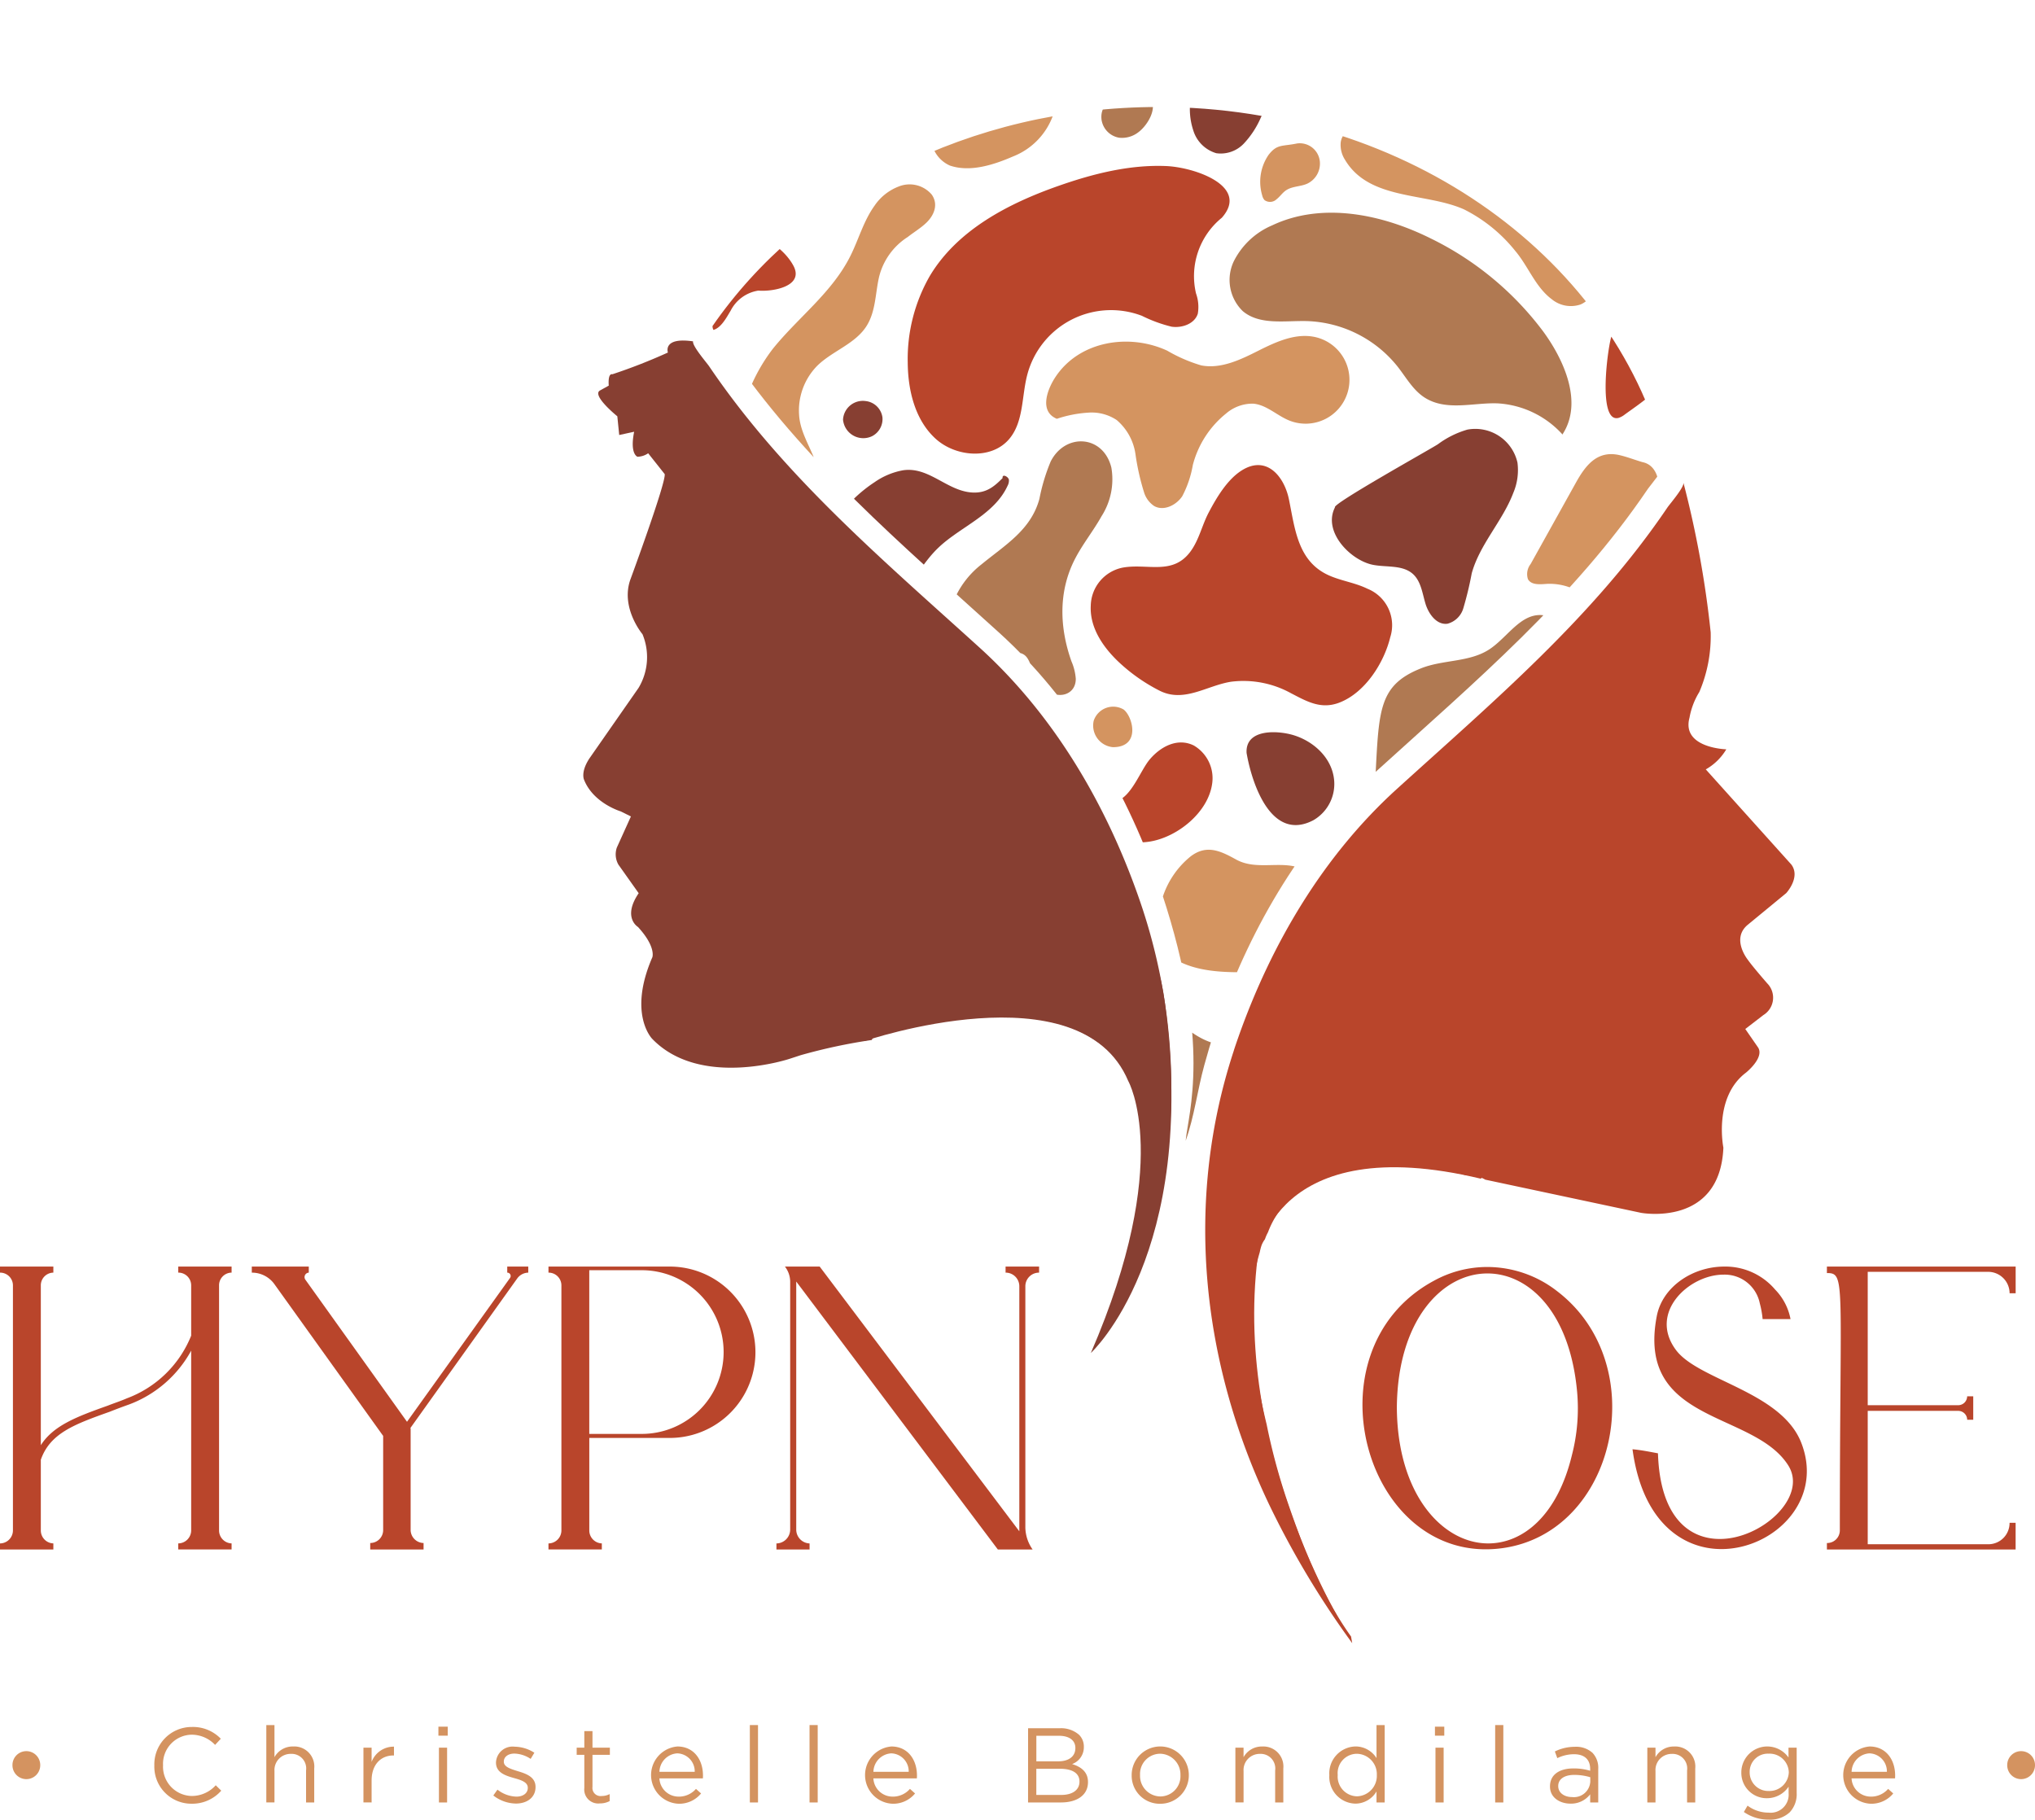 <svg id="Groupe_16" data-name="Groupe 16" xmlns="http://www.w3.org/2000/svg" xmlns:xlink="http://www.w3.org/1999/xlink" width="279.311" height="249.766" viewBox="0 0 279.311 249.766">
    <defs>
        <clipPath id="clip-path">
            <rect id="Rectangle_15" data-name="Rectangle 15" width="279.311" height="249.766" fill="none"/>
        </clipPath>
        <clipPath id="clip-path-3">
            <path id="Tracé_161" data-name="Tracé 161" d="M169.2,55.509l.027.018c-.15.6,1.878,2.942,2.19,3.4,10.186,15.052,23.811,26.546,37.153,38.655,10.077,9.146,17.2,21.2,21.718,33.982q.329.933.64,1.872c6.817,20.663,3.583,30.05,3.23,33.876,1.191-3.325,1.611-6.932,2.547-10.335.429-1.558.88-3.113,1.391-4.647q.31-.939.64-1.872c4.522-12.785,11.642-24.836,21.719-33.982,13.341-12.109,26.967-23.6,37.152-38.655.313-.462,2.34-2.8,2.19-3.4l.445.3c-6.647-28.139-35.385-49.306-69.831-49.306-26.008,0-48.763,12.068-61.211,30.093" transform="translate(-169.197 -25.416)" fill="none"/>
        </clipPath>
    </defs>
    <g id="Groupe_15" data-name="Groupe 15" clip-path="url(#clip-path)">
        <path id="Tracé_110" data-name="Tracé 110" d="M0,339.679v-.832a1.788,1.788,0,0,0,1.775-1.775V303.454A1.753,1.753,0,0,0,0,301.679v-.832H7.323v.832a1.741,1.741,0,0,0-1.72,1.775v21.913c1.72-2.718,4.993-3.939,9.208-5.437.832-.333,1.72-.61,2.607-1a15.233,15.233,0,0,0,8.821-8.6v-6.879a1.753,1.753,0,0,0-1.775-1.775v-.832h7.323v.832a1.741,1.741,0,0,0-1.72,1.775v33.618a1.777,1.777,0,0,0,1.72,1.775v.832H24.464v-.832a1.788,1.788,0,0,0,1.775-1.775V312.385a16.143,16.143,0,0,1-8.488,7.378q-1.415.5-2.662,1c-4.826,1.72-8.21,2.94-9.486,6.6v9.708a1.777,1.777,0,0,0,1.72,1.775v.832Z" transform="translate(0 -126.995)" fill="#b9452b"/>
        <path id="Tracé_111" data-name="Tracé 111" d="M67.628,300.847v.832a.613.613,0,0,0-.444,1l13.925,19.471L95.255,302.4a.46.46,0,0,0-.388-.721v-.832h2.885v.832a1.916,1.916,0,0,0-1.5.777l-14.7,20.581h.055v14.035a1.815,1.815,0,0,0,1.775,1.719v.888H76.061v-.888a1.776,1.776,0,0,0,1.775-1.719V324.091L62.968,303.343a3.8,3.8,0,0,0-3.162-1.664v-.832Z" transform="translate(-25.246 -126.995)" fill="#b9452b"/>
        <path id="Tracé_112" data-name="Tracé 112" d="M130.27,338.847a1.788,1.788,0,0,0,1.775-1.775V303.454a1.753,1.753,0,0,0-1.775-1.775v-.832h16.754a11.761,11.761,0,0,1,0,23.521H135.873v12.7a1.777,1.777,0,0,0,1.72,1.775v.832H130.27Zm5.6-15.033h7.1a11.234,11.234,0,1,0,0-22.467h-7.1Z" transform="translate(-54.99 -126.995)" fill="#b9452b"/>
        <path id="Tracé_113" data-name="Tracé 113" d="M186.3,336.961V302.9a3.418,3.418,0,0,0-.721-2.053h4.771l27.4,36.336V303.565a1.871,1.871,0,0,0-1.886-1.886v-.832h4.6v.832a1.871,1.871,0,0,0-1.886,1.886v33.119a5.381,5.381,0,0,0,1,3h-4.771L187.131,302.9v34.062a1.9,1.9,0,0,0,1.831,1.886v.832h-4.549v-.832a1.906,1.906,0,0,0,1.886-1.886" transform="translate(-77.845 -126.995)" fill="#b9452b"/>
        <path id="Tracé_114" data-name="Tracé 114" d="M333.318,302.885a15.189,15.189,0,0,1,7.434-1.942,15.629,15.629,0,0,1,9.652,3.384c13.092,10.1,8.044,33.174-7.711,35.226-18.75,2.441-26.961-27.072-9.375-36.669m-4.993,17.308c.056,12.038,6.324,18.695,12.538,18.695,4.77,0,9.486-3.827,11.483-12.093a25.539,25.539,0,0,0,.721-8.71c-1-10.984-6.657-16.254-12.315-16.254-6.158,0-12.316,6.324-12.427,18.362" transform="translate(-136.602 -127.035)" fill="#b9452b"/>
        <path id="Tracé_115" data-name="Tracé 115" d="M391.235,326.476c.277,8.765,4.272,11.761,8.487,11.761,5.77,0,12.038-5.77,9.431-10.041-4.715-7.6-20.914-5.659-18.085-20.526.777-4.105,4.993-6.824,9.264-6.824a8.968,8.968,0,0,1,6.99,3.162,7.919,7.919,0,0,1,2.108,4.05H405.6a12.514,12.514,0,0,0-.388-2.164,4.91,4.91,0,0,0-4.993-3.939c-4.715,0-10.373,5.215-6.49,10.374,3.107,4.105,14.2,5.659,17.086,12.482,3.329,8.044-3.661,14.812-10.873,14.812-5.381,0-10.873-3.828-12.2-13.7,1.22.111,2.275.333,3.495.555" transform="translate(-163.674 -126.995)" fill="#b9452b"/>
        <path id="Tracé_116" data-name="Tracé 116" d="M433.915,300.847h25.907v3.661h-.832a2.948,2.948,0,0,0-2.885-2.94H439.518v18.307h12.426a1.231,1.231,0,0,0,1.221-1.22H454v3.218h-.832a1.231,1.231,0,0,0-1.221-1.22H439.518v18.307H456.1a2.905,2.905,0,0,0,2.885-2.94h.832v3.661H433.915v-.888a1.74,1.74,0,0,0,1.775-1.719c0-34.339.832-35.338-1.775-35.338Z" transform="translate(-183.166 -126.995)" fill="#b9452b"/>
        <path id="Tracé_117" data-name="Tracé 117" d="M2.959,417.891v-.029a1.906,1.906,0,0,1,3.813,0v.029a1.906,1.906,0,0,1-3.813,0" transform="translate(-1.249 -175.591)" fill="#d49360"/>
        <path id="Tracé_118" data-name="Tracé 118" d="M36.657,415.5v-.029a5.132,5.132,0,0,1,5.152-5.268,5.3,5.3,0,0,1,3.972,1.616l-.785.844a4.428,4.428,0,0,0-3.2-1.4,3.994,3.994,0,0,0-3.943,4.176v.029a4.02,4.02,0,0,0,3.943,4.206,4.422,4.422,0,0,0,3.289-1.47l.756.742a5.3,5.3,0,0,1-4.075,1.79,5.081,5.081,0,0,1-5.108-5.239" transform="translate(-15.474 -173.156)" fill="#d49360"/>
        <path id="Tracé_119" data-name="Tracé 119" d="M63.253,409.75h1.12v4.409a2.849,2.849,0,0,1,2.576-1.47,2.748,2.748,0,0,1,2.881,3.012v4.672H68.71v-4.4a2,2,0,0,0-2.08-2.27,2.214,2.214,0,0,0-2.256,2.357v4.308h-1.12Z" transform="translate(-26.701 -172.965)" fill="#d49360"/>
        <path id="Tracé_120" data-name="Tracé 120" d="M86.322,415.016h1.121v1.965a3.223,3.223,0,0,1,3.071-2.1v1.208h-.087c-1.645,0-2.984,1.178-2.984,3.449v3H86.322Z" transform="translate(-36.439 -175.132)" fill="#d49360"/>
        <path id="Tracé_121" data-name="Tracé 121" d="M104.128,410.128h1.281v1.237h-1.281Zm.073,2.881h1.12v7.524H104.2Z" transform="translate(-43.955 -173.125)" fill="#d49360"/>
        <path id="Tracé_122" data-name="Tracé 122" d="M117.174,421.582l.567-.8a4.4,4.4,0,0,0,2.605.96c.9,0,1.557-.466,1.557-1.193v-.029c0-.757-.888-1.048-1.877-1.324-1.179-.335-2.488-.743-2.488-2.125v-.029a2.276,2.276,0,0,1,2.561-2.154,5.147,5.147,0,0,1,2.707.829l-.51.844a4.25,4.25,0,0,0-2.227-.728c-.888,0-1.455.466-1.455,1.091v.029c0,.713.932.989,1.936,1.3,1.164.349,2.416.8,2.416,2.154v.029c0,1.426-1.179,2.256-2.678,2.256a5.177,5.177,0,0,1-3.114-1.106" transform="translate(-49.462 -175.134)" fill="#d49360"/>
        <path id="Tracé_123" data-name="Tracé 123" d="M138.018,418.985v-4.54H136.97v-.989h1.048v-2.27h1.121v2.27h2.387v.989h-2.387v4.395a1.113,1.113,0,0,0,1.266,1.252,2.359,2.359,0,0,0,1.092-.262v.96a2.822,2.822,0,0,1-1.353.32,1.916,1.916,0,0,1-2.125-2.125" transform="translate(-57.818 -173.571)" fill="#d49360"/>
        <path id="Tracé_124" data-name="Tracé 124" d="M158.434,421.721a3.113,3.113,0,0,0,2.372-1.063l.7.626a3.882,3.882,0,0,1-3.1,1.412,3.938,3.938,0,0,1-.146-7.859c2.227,0,3.507,1.776,3.507,3.987,0,.1,0,.218-.014.393h-5.967a2.63,2.63,0,0,0,2.649,2.5m2.2-3.405a2.471,2.471,0,0,0-2.4-2.532,2.6,2.6,0,0,0-2.445,2.532Z" transform="translate(-65.281 -175.112)" fill="#d49360"/>
        <rect id="Rectangle_12" data-name="Rectangle 12" width="1.12" height="10.624" transform="translate(102.919 236.785)" fill="#d49360"/>
        <rect id="Rectangle_13" data-name="Rectangle 13" width="1.12" height="10.624" transform="translate(111.112 236.785)" fill="#d49360"/>
        <path id="Tracé_125" data-name="Tracé 125" d="M209.258,421.721a3.113,3.113,0,0,0,2.372-1.063l.7.626a3.882,3.882,0,0,1-3.1,1.412,3.938,3.938,0,0,1-.146-7.859c2.227,0,3.507,1.776,3.507,3.987,0,.1,0,.218-.014.393h-5.967a2.63,2.63,0,0,0,2.649,2.5m2.2-3.405a2.471,2.471,0,0,0-2.4-2.532,2.6,2.6,0,0,0-2.445,2.532Z" transform="translate(-86.735 -175.112)" fill="#d49360"/>
        <path id="Tracé_126" data-name="Tracé 126" d="M244.183,410.506h4.336a3.743,3.743,0,0,1,2.663.9,2.263,2.263,0,0,1,.655,1.63v.029a2.459,2.459,0,0,1-1.615,2.358c1.208.363,2.183,1.062,2.183,2.459v.029c0,1.746-1.47,2.78-3.7,2.78h-4.526Zm4.147,4.54c1.382,0,2.343-.626,2.343-1.819V413.2c0-1-.8-1.659-2.255-1.659h-3.1v3.507Zm.407,4.613c1.542,0,2.5-.684,2.5-1.819v-.029c0-1.106-.932-1.746-2.707-1.746h-3.216v3.594Z" transform="translate(-103.075 -173.284)" fill="#d49360"/>
        <path id="Tracé_127" data-name="Tracé 127" d="M268.788,418.8v-.029a3.922,3.922,0,0,1,7.844-.029v.029a3.907,3.907,0,0,1-3.944,3.929,3.854,3.854,0,0,1-3.9-3.9m6.694,0v-.029a2.847,2.847,0,0,0-2.794-2.94,2.776,2.776,0,0,0-2.75,2.91v.029a2.822,2.822,0,0,0,2.78,2.925,2.776,2.776,0,0,0,2.765-2.9" transform="translate(-113.462 -175.112)" fill="#d49360"/>
        <path id="Tracé_128" data-name="Tracé 128" d="M293.42,415h1.121v1.31a2.849,2.849,0,0,1,2.576-1.47A2.748,2.748,0,0,1,300,417.849v4.672h-1.121v-4.4a2,2,0,0,0-2.08-2.27,2.214,2.214,0,0,0-2.256,2.357v4.308H293.42Z" transform="translate(-123.859 -175.112)" fill="#d49360"/>
        <path id="Tracé_129" data-name="Tracé 129" d="M315.734,416.634V416.6a3.692,3.692,0,0,1,3.595-3.915,3.4,3.4,0,0,1,2.881,1.6V409.75h1.121v10.624H322.21V418.86a3.383,3.383,0,0,1-2.881,1.674,3.67,3.67,0,0,1-3.595-3.9m6.52-.014v-.029a2.8,2.8,0,0,0-2.721-2.9,2.655,2.655,0,0,0-2.648,2.9v.029a2.709,2.709,0,0,0,2.648,2.91,2.809,2.809,0,0,0,2.721-2.91" transform="translate(-133.279 -172.965)" fill="#d49360"/>
        <path id="Tracé_130" data-name="Tracé 130" d="M340.818,410.128H342.1v1.237h-1.281Zm.073,2.881h1.121v7.524h-1.121Z" transform="translate(-143.867 -173.125)" fill="#d49360"/>
        <rect id="Rectangle_14" data-name="Rectangle 14" width="1.12" height="10.624" transform="translate(205.217 236.785)" fill="#d49360"/>
        <path id="Tracé_131" data-name="Tracé 131" d="M368.144,420.37v-.029c0-1.615,1.309-2.459,3.216-2.459a7.893,7.893,0,0,1,2.3.32v-.233c0-1.338-.815-2.037-2.227-2.037a5.235,5.235,0,0,0-2.285.539l-.335-.917a6.162,6.162,0,0,1,2.736-.64,3.339,3.339,0,0,1,2.431.829,2.976,2.976,0,0,1,.786,2.212v4.6h-1.106v-1.121a3.3,3.3,0,0,1-2.707,1.281c-1.412,0-2.809-.8-2.809-2.343m5.53-.582v-.7a7.734,7.734,0,0,0-2.2-.32c-1.4,0-2.2.611-2.2,1.513v.029c0,.945.873,1.5,1.892,1.5a2.25,2.25,0,0,0,2.5-2.023" transform="translate(-155.402 -175.145)" fill="#d49360"/>
        <path id="Tracé_132" data-name="Tracé 132" d="M391.264,415h1.12v1.31a2.849,2.849,0,0,1,2.576-1.47,2.748,2.748,0,0,1,2.881,3.012v4.672h-1.121v-4.4a2,2,0,0,0-2.08-2.27,2.214,2.214,0,0,0-2.256,2.357v4.308h-1.12Z" transform="translate(-165.162 -175.112)" fill="#d49360"/>
        <path id="Tracé_133" data-name="Tracé 133" d="M413.928,423.83l.51-.873a4.807,4.807,0,0,0,2.9.96,2.473,2.473,0,0,0,2.736-2.677v-.888a3.566,3.566,0,0,1-2.954,1.586,3.479,3.479,0,0,1-3.536-3.522v-.029a3.562,3.562,0,0,1,6.476-2.038V415h1.121v6.214a3.624,3.624,0,0,1-.96,2.663,3.956,3.956,0,0,1-2.867,1,5.9,5.9,0,0,1-3.42-1.048M420.1,418.4v-.029a2.636,2.636,0,0,0-2.765-2.547,2.488,2.488,0,0,0-2.605,2.532v.029a2.547,2.547,0,0,0,2.605,2.561A2.655,2.655,0,0,0,420.1,418.4" transform="translate(-174.581 -175.112)" fill="#d49360"/>
        <path id="Tracé_134" data-name="Tracé 134" d="M441.591,421.721a3.113,3.113,0,0,0,2.372-1.063l.7.626a3.882,3.882,0,0,1-3.1,1.412,3.938,3.938,0,0,1-.146-7.859c2.227,0,3.507,1.776,3.507,3.987,0,.1,0,.218-.014.393h-5.967a2.63,2.63,0,0,0,2.649,2.5m2.2-3.405a2.471,2.471,0,0,0-2.4-2.532,2.6,2.6,0,0,0-2.445,2.532Z" transform="translate(-184.809 -175.112)" fill="#d49360"/>
        <path id="Tracé_135" data-name="Tracé 135" d="M476.742,417.891v-.029a1.906,1.906,0,0,1,3.813,0v.029a1.906,1.906,0,0,1-3.813,0" transform="translate(-201.244 -175.591)" fill="#d49360"/>
        <path id="Tracé_136" data-name="Tracé 136" d="M290.187,192.552q.31-.94.64-1.872c4.521-12.784,11.642-24.836,21.719-33.982,13.341-12.109,26.967-23.6,37.152-38.656.312-.461,2.34-2.8,2.19-3.4a138.464,138.464,0,0,1,3.741,20.542,19.509,19.509,0,0,1-1.556,8.187,10.125,10.125,0,0,0-1.353,3.542c-1.122,4.163,5.052,4.332,5.052,4.332A7.669,7.669,0,0,1,354.957,154l11.74,13.057c1.316,1.747-.7,3.926-.7,3.926l-5.264,4.332c-2.355,1.931,0,4.822,0,4.822.6.875,2.661,3.235,2.661,3.235a2.8,2.8,0,0,1-.534,4.351l-2.481,1.912,1.762,2.544c.881,1.408-1.668,3.446-1.668,3.446-4.509,3.4-3.1,10.294-3.1,10.294-.463,10.969-11.31,8.947-11.31,8.947l-21.377-4.553a2.618,2.618,0,0,0-.734-.316,10.252,10.252,0,0,0-1.983-.3,25.983,25.983,0,0,0-17.091-.549,17.93,17.93,0,0,0-6.894,3.678,12.577,12.577,0,0,0-3.116,4.709,5.933,5.933,0,0,0-.414.947l0,.007a3.146,3.146,0,0,0-.514.98,7.212,7.212,0,0,0-.2.8,31.082,31.082,0,0,0-1.1,11.987,88.423,88.423,0,0,0,2.042,11.645,84.655,84.655,0,0,0,2.832,10.533c2.206,6.468,4.759,13,8.755,18.59.1.593.161.915.161.915a121.9,121.9,0,0,1-11.476-19.181c-9.262-19.538-11.58-41.54-4.762-62.2" transform="translate(-120.832 -48.392)" fill="#b9452b"/>
        <path id="Tracé_137" data-name="Tracé 137" d="M139.267,138.4l6.854-9.837a8.206,8.206,0,0,0,.538-7.365s-3-3.55-1.694-7.419c0,0,4.946-13.413,4.742-14.557l-2.268-2.86a2.681,2.681,0,0,1-1.468.476s-1.08-.35-.456-3.431l-2.051.447-.259-2.567s-3.571-2.88-2.375-3.547l1.2-.666s-.17-1.712.5-1.559a76.584,76.584,0,0,0,7.618-2.982s-.766-2.153,3.453-1.534c-.15.6,1.878,2.943,2.19,3.4,10.186,15.053,23.81,26.547,37.152,38.655,10.077,9.146,17.2,21.2,21.718,33.983q.33.933.64,1.872a78.9,78.9,0,0,1,3.784,29.651,3.094,3.094,0,0,0-2.53,1.619,21.951,21.951,0,0,0-3.381-8.948,16.571,16.571,0,0,0-8.226-6.207,19.084,19.084,0,0,0-3.308-.827,3.02,3.02,0,0,0-2.212-3.2,20.964,20.964,0,0,0-7.792.02,41.974,41.974,0,0,0-6.283,2.019,3.39,3.39,0,0,0-2.086,2.028c-1.12.139-2.238.291-3.35.463a2.523,2.523,0,0,0-1.791,1.37,76.318,76.318,0,0,0-9.75,2.084l-1.5.49s-12.276,4.123-18.883-2.734c0,0-3.378-3.388.021-11.2,0,0,.54-1.418-1.977-4.156,0,0-2.175-1.293.1-4.632l-2.786-3.929a2.856,2.856,0,0,1-.216-2.329l1.936-4.28-1.391-.691s-3.756-1.112-5.037-4.336c0,0-.492-.985.635-2.787" transform="translate(-58.475 -34.145)" fill="#873f32"/>
    </g>
    <g id="Groupe_20" data-name="Groupe 20">
        <g id="Groupe_19" data-name="Groupe 19" clip-path="url(#clip-path)">
            <path id="Tracé_162" data-name="Tracé 162" d="M326.713,271.395c-28.438-6.822-30.642,10.694-30.642,10.694-3.472,27.768,12.841,52.619,12.841,52.619l-4.4-6.816-3.976-8.053-7.7-20.535-.4-22.3,15.4-17.365,23,3.322Z" transform="translate(-123.444 -109.6)" fill="#b9452b"/>
            <path id="Tracé_163" data-name="Tracé 163" d="M205.316,233.247s29.645-10.138,36.213,5.491c0,0,6.261,10.993-5.137,37.32,0,0,14.762-13.514,10.176-47.953s-41.253,5.143-41.253,5.143" transform="translate(-86.669 -90.345)" fill="#873f32"/>
        </g>
    </g>
    <g id="Groupe_18" data-name="Groupe 18" transform="translate(97.775 14.687)">
        <g id="Groupe_17" data-name="Groupe 17" clip-path="url(#clip-path-3)">
            <path id="Tracé_138" data-name="Tracé 138" d="M268.487,141.426a24.175,24.175,0,0,1-5.442-3.79c-2.18-2.016-4.151-4.772-3.981-7.882a5.44,5.44,0,0,1,4.392-5.211c3.386-.61,6.824,1.1,9.272-2.179,1.2-1.613,1.6-3.639,2.526-5.389,1.079-2.045,2.555-4.543,4.561-5.79,3.388-2.107,5.8.836,6.449,3.994.829,4.046,1.2,8.5,5.462,10.421,1.721.773,3.616,1.011,5.31,1.843a5.395,5.395,0,0,1,3.129,6.669c-.866,3.54-3.463,7.611-6.98,8.963-2.525.97-4.452-.156-6.631-1.285a13.529,13.529,0,0,0-8.229-1.582c-3.32.515-6.458,2.942-9.838,1.218" transform="translate(-207.127 -61.32)" fill="#b9452b"/>
            <path id="Tracé_139" data-name="Tracé 139" d="M263.806,168.224a2.816,2.816,0,0,0-4.1,1.549,2.98,2.98,0,0,0,2.645,3.624c3.859,0,2.725-4.217,1.455-5.173" transform="translate(-207.367 -85.526)" fill="#d49460"/>
            <path id="Tracé_140" data-name="Tracé 140" d="M323.678,167.9c.461-8.906.511-12.212,6.241-14.495,3.01-1.2,6.592-.817,9.318-2.569,2.5-1.609,4.307-4.958,7.273-4.733,5.7.432,3.7,8.479,2.246,11.64-3.019,6.559-8.669,10.319-13.8,15.04-3.379,3.107-6.449,7.815-11.462,8.175a3.781,3.781,0,0,1-3.5-1.35,4.2,4.2,0,0,1-.424-2.763,16.13,16.13,0,0,1,4.115-8.944" transform="translate(-232.648 -76.358)" fill="#b07952"/>
            <path id="Tracé_141" data-name="Tracé 141" d="M227.773,164.52c-1.053-5.17,4.737-4.277,7.167-1.715a19.431,19.431,0,0,1,3.066,4.921,20.383,20.383,0,0,0,9.05,9.677,3.276,3.276,0,0,0,2.177.451c2.146-.535,3.372-4.237,4.683-5.776,1.475-1.732,3.782-2.994,6.02-1.9a5.2,5.2,0,0,1,2.525,5.294c-.57,3.915-4.724,7.242-8.45,7.885-5.2.9-10.319-3-14.191-6a58.208,58.208,0,0,1-12.046-12.839" transform="translate(-193.87 -82.545)" fill="#b9452b"/>
            <path id="Tracé_142" data-name="Tracé 142" d="M296.076,176.77c.692,4.029,3.307,12.275,9.146,9.243a5.741,5.741,0,0,0,2.846-5.731c-.369-2.9-2.791-5.091-5.482-5.934-2.18-.683-6.7-.947-6.51,2.423" transform="translate(-222.753 -88.104)" fill="#873f32"/>
            <path id="Tracé_143" data-name="Tracé 143" d="M231.768,134.332c4.833-1.394,4.472.217,5.478,2.122a7.56,7.56,0,0,0,1.9,2.6c1.571,1.2,3.865.54,3.855-1.626a7.325,7.325,0,0,0-.589-2.379c-1.645-4.626-1.822-9.555.448-14.009,1.056-2.072,2.545-3.894,3.677-5.926a9.409,9.409,0,0,0,1.347-6.677c-1.11-4.487-6.312-4.788-8.324-.843a26,26,0,0,0-1.548,5.129c-1.163,4.293-4.711,6.336-7.952,9a12.289,12.289,0,0,0-3.615,4.558c-.525,1.282-1.176,4.518.548,5.289.493.221,3.028-.774,3.569-.774,2.231,0-.516,4.215,1.208,3.531" transform="translate(-193.121 -58.945)" fill="#b07952"/>
            <path id="Tracé_144" data-name="Tracé 144" d="M316.763,112.637c-1.72,3.371,2.184,7.33,5.282,7.9,1.854.344,4.013-.016,5.416,1.244,1.109,1,1.292,2.629,1.72,4.058s1.545,2.97,3.023,2.771a3.092,3.092,0,0,0,2.182-2.14,47.032,47.032,0,0,0,1.15-4.784c1.108-4,4.223-7.147,5.7-11.023a8,8,0,0,0,.576-4.171,5.932,5.932,0,0,0-6.871-4.528,12.694,12.694,0,0,0-4.051,2.011c-1.189.766-14.52,8.189-14.13,8.657" transform="translate(-231.31 -57.682)" fill="#873f32"/>
            <path id="Tracé_145" data-name="Tracé 145" d="M249.935,91.173a16.779,16.779,0,0,1,4.3-.847,6.217,6.217,0,0,1,3.922,1.016,7.548,7.548,0,0,1,2.573,4.673,32.849,32.849,0,0,0,1.2,5.316,3.488,3.488,0,0,0,1.349,1.8c1.3.759,3.044-.083,3.877-1.34a14.372,14.372,0,0,0,1.445-4.264,13.354,13.354,0,0,1,4.567-7.081,5.549,5.549,0,0,1,3.717-1.355c1.829.153,3.248,1.624,4.949,2.313a6.018,6.018,0,1,0,3.626-11.44c-2.68-.625-5.405.623-7.863,1.861s-5.141,2.536-7.844,2.014a21.076,21.076,0,0,1-4.658-2.018c-5.254-2.431-12.15-1.35-15.421,3.726-1.045,1.623-2.186,4.614.27,5.626" transform="translate(-202.659 -48.372)" fill="#d49460"/>
            <path id="Tracé_146" data-name="Tracé 146" d="M337.768,80.982a13,13,0,0,0-8.885-4.288c-3.3-.144-7.054,1.12-10.056-.8-1.578-1.012-2.524-2.733-3.678-4.211a16.607,16.607,0,0,0-12.519-6.287c-3.026-.069-6.451.585-8.763-1.367a5.962,5.962,0,0,1-1.249-6.805,10.435,10.435,0,0,1,5.289-4.968c6.832-3.234,15.061-1.551,21.822,1.828a42.64,42.64,0,0,1,15.377,12.743c2.789,3.806,5.565,9.76,2.6,14.188" transform="translate(-221.068 -36.012)" fill="#b07952"/>
            <path id="Tracé_147" data-name="Tracé 147" d="M258.707,46.528a10.314,10.314,0,0,0-3.536,10.4,5.484,5.484,0,0,1,.241,2.764c-.431,1.388-2.145,1.991-3.585,1.789a19.459,19.459,0,0,1-4.084-1.495,11.888,11.888,0,0,0-15.737,8.087c-.778,2.969-.484,6.4-2.434,8.766-2.418,2.939-7.4,2.558-10.195-.025s-3.754-6.629-3.779-10.435a22.9,22.9,0,0,1,3.021-11.846c3.756-6.3,10.726-9.943,17.646-12.374,4.754-1.67,9.739-2.933,14.773-2.732,3.915.157,11.539,2.749,7.668,7.1" transform="translate(-188.784 -31.323)" fill="#b9452b"/>
            <path id="Tracé_148" data-name="Tracé 148" d="M219.987,112.738c-1.164,1.186-2.225,2.032-4,1.983-3.533-.1-6.031-3.586-9.642-3.06a9.884,9.884,0,0,0-3.924,1.638c-3.921,2.569-7.562,7.1-7.232,12.023a6.982,6.982,0,0,0,2.308,4.923,5.634,5.634,0,0,0,5.5.908,8.467,8.467,0,0,0,3.393-2.7c1.672-2.047,2.894-4.37,4.829-6.2,3.025-2.867,7.642-4.494,9.46-8.465a1.483,1.483,0,0,0,.18-.821c-.065-.429-.946-.876-.866-.231" transform="translate(-180.159 -61.799)" fill="#873f32"/>
            <path id="Tracé_149" data-name="Tracé 149" d="M378.53,108.968c-1.041-.3-2.061-.706-3.117-.953-3.064-.72-4.674,1.342-6.025,3.768l-6.22,11.179a2.227,2.227,0,0,0-.361,2.075c.465.833,1.666.706,2.617.64a7.962,7.962,0,0,1,7.983,5.653,2.336,2.336,0,0,0,.665,1.354,1.583,1.583,0,0,0,1.689-.09,6.026,6.026,0,0,0,2.3-3.337,41.792,41.792,0,0,0,1.95-8.429,44.617,44.617,0,0,0,.81-8.312c-.081-1.533-.6-3.191-2.287-3.548" transform="translate(-250.863 -60.221)" fill="#d49460"/>
            <path id="Tracé_150" data-name="Tracé 150" d="M301.105,211.157c-1.27-.016-2.728-1.374-3.27-2.522-.676-1.434-1.09-3.03-2.551-3.893-2.92-1.727-6.577.116-9.618-1.564-2.128-1.175-4.042-2.11-6.251-.418a11.909,11.909,0,0,0-3.876,5.744c-1,3.018-1.373,6.463,1.731,8.343,2.93,1.774,6.866,1.849,10.18,1.79a19.605,19.605,0,0,0,3.931-.243c1.919-.426,3.439-2.181,4.807-3.512a30.22,30.22,0,0,1,2.29-2.08c.794-.628,1.906-.985,2.626-1.644" transform="translate(-213.783 -99.887)" fill="#d49460"/>
            <path id="Tracé_151" data-name="Tracé 151" d="M203.359,95.238a2.612,2.612,0,0,1,2.284,2.249,2.64,2.64,0,0,1-1.425,2.57,2.792,2.792,0,0,1-3.986-2.276,2.728,2.728,0,0,1,3.127-2.542" transform="translate(-182.298 -54.873)" fill="#873f32"/>
            <path id="Tracé_152" data-name="Tracé 152" d="M388.9,77.971c1.219.039,1.927,1.414,2.06,2.507a5.059,5.059,0,0,1-.662,2.99c-1.364,2.5-4.043,4.255-6.3,5.881a2.71,2.71,0,0,1-.853.47c-2.968.8-1.46-10.028-.948-11.319a2.653,2.653,0,0,1,1.19-1.415,1.964,1.964,0,0,1,2.194.377c1.141,1.076,1.871,1.319,3.32.51" transform="translate(-258.756 -47.148)" fill="#b9452b"/>
            <path id="Tracé_153" data-name="Tracé 153" d="M304.4,34.043a2.77,2.77,0,0,1,3.119,2.535,3.046,3.046,0,0,1-1.764,3c-.927.405-2.043.331-2.881.9-.5.337-.836.865-1.311,1.234a1.286,1.286,0,0,1-1.643.108,1.467,1.467,0,0,1-.321-.652,6.525,6.525,0,0,1,.884-5.566c1.177-1.512,1.843-1.125,3.917-1.56" transform="translate(-224.135 -29.041)" fill="#d49460"/>
            <path id="Tracé_154" data-name="Tracé 154" d="M362.334,46.157c-2.577-2.9-6.753-1.044-8.053,2.035-.69,1.634-1.139,3.809-2.95,4.569a4.126,4.126,0,0,1-3.941-.719c-2.246-1.673-3.22-4.507-4.986-6.6a21.176,21.176,0,0,0-7.02-5.715c-5.256-2.376-13.058-1.206-16.39-6.851a3.767,3.767,0,0,1-.573-2.38,2.356,2.356,0,0,1,1.908-1.986,49.922,49.922,0,0,1,35.726,1.637q.491.223.976.459c3.9,1.893,8.741,4.663,9.124,9.5.194,2.447-1.183,5.437-3.713,6.136" transform="translate(-232.177 -25.654)" fill="#d49460"/>
            <path id="Tracé_155" data-name="Tracé 155" d="M299.146,15.267a2.946,2.946,0,0,0-2.762-.794,4.289,4.289,0,0,0-1.914,1.222,14.121,14.121,0,0,0-2.21,3.471,12.36,12.36,0,0,1-2.28,3.42,4.365,4.365,0,0,1-3.752,1.3,4.675,4.675,0,0,1-3.167-3.148,9.232,9.232,0,0,1,1.051-7.963,13.335,13.335,0,0,1,6.427-5.065,11.034,11.034,0,0,1,6.965-.636,6.494,6.494,0,0,1,4.728,4.818,3.754,3.754,0,0,1-.333,2.474c-.454.814-1.949,1.9-2.711.833" transform="translate(-217.058 -17.542)" fill="#873f32"/>
            <path id="Tracé_156" data-name="Tracé 156" d="M265.311,22.026a3.362,3.362,0,0,1,2.717.414c1.565,1.393-.1,4.058-1.387,4.989a3.644,3.644,0,0,1-2.611.734,2.936,2.936,0,0,1-2.416-2.471c-.282-2.281,1.887-3.218,3.7-3.666" transform="translate(-208.198 -23.947)" fill="#b07952"/>
            <path id="Tracé_157" data-name="Tracé 157" d="M198.43,51.056a9.067,9.067,0,0,0-3.907,5.471c-.514,2.227-.448,4.682-1.688,6.684-1.536,2.482-4.664,3.437-6.762,5.467a8.753,8.753,0,0,0-2.526,6.774c.122,2.112,1.274,3.985,2.041,5.895,1.185,2.949-.067,6.225-1.445,8.873-.952,1.828-3.179,7.125-5.828,6.584a2.794,2.794,0,0,1-1.823-1.757c-.822-1.9-.759-4.2-1.013-6.23a56.616,56.616,0,0,1-.481-7.6,23.985,23.985,0,0,1,4.925-14.806c3.483-4.332,8.153-7.727,10.677-12.795,1.134-2.276,1.8-4.785,3.3-6.87a7.03,7.03,0,0,1,3.362-2.655,3.987,3.987,0,0,1,4.492,1.127c.939,1.338.333,2.829-.734,3.856-.785.755-1.739,1.314-2.591,1.988" transform="translate(-171.644 -33.194)" fill="#d49460"/>
            <path id="Tracé_158" data-name="Tracé 158" d="M246.734,7.869a4.07,4.07,0,0,0-3.941-1.07,4.673,4.673,0,0,0-2.208,1.559c-1.685,2.065-1.939,4.907-2.659,7.384a9.51,9.51,0,0,1-5.483,5.718c-2.605,1.133-5.889,2.227-8.7,1.265a4.331,4.331,0,0,1-2.528-4.66,8.617,8.617,0,0,1,2.81-4.88c1.374-1.333,2.958-2.437,4.3-3.8,2.329-2.366,3.922-5.5,6.7-7.318A14.271,14.271,0,0,1,241.347.094a7.662,7.662,0,0,1,3.916.345A6.767,6.767,0,0,1,248.752,5.4c.147,1.066-.534,3.645-2.018,2.473" transform="translate(-191.139 -14.687)" fill="#d49460"/>
            <path id="Tracé_159" data-name="Tracé 159" d="M288.917,234.928c-.857,4.448-7.319,6.57-11.194,6.922a16.785,16.785,0,0,1-7.492-.977c-2.335-.894-4-2.62-5.865-4.21-2.254-1.923-4.715-2.144-7.545-2.417a7.87,7.87,0,0,1-2.578-.593c-.767-.36-1.364-.993-2.142-1.364a3.079,3.079,0,0,0-2.229-.246c-2.4.768-3.094,4.017-2.578,6.193a16.853,16.853,0,0,0,4.524,7.757c5.384,5.488,13.289,9.309,21.025,9.5a18.456,18.456,0,0,0,11.037-3.087c5.307-3.727,8.416-11.488,5.038-17.476" transform="translate(-202.095 -112.59)" fill="#b07952"/>
            <path id="Tracé_160" data-name="Tracé 160" d="M173.178,62.334a5.152,5.152,0,0,0-3.812,2.777c-.577.933-1.5,2.8-2.874,2.663-.639-.064-1.04-.728-1.2-1.349-.4-1.564-.265-3.2-.65-4.766a20.491,20.491,0,0,1-.96-4.35,4.189,4.189,0,0,1,1.312-3.327,4.807,4.807,0,0,1,4.138-.624c3.242.732,7.151,2.47,8.834,5.512,1.6,2.9-2.86,3.633-4.788,3.463" transform="translate(-166.868 -37.132)" fill="#b9452b"/>
        </g>
    </g>
</svg>